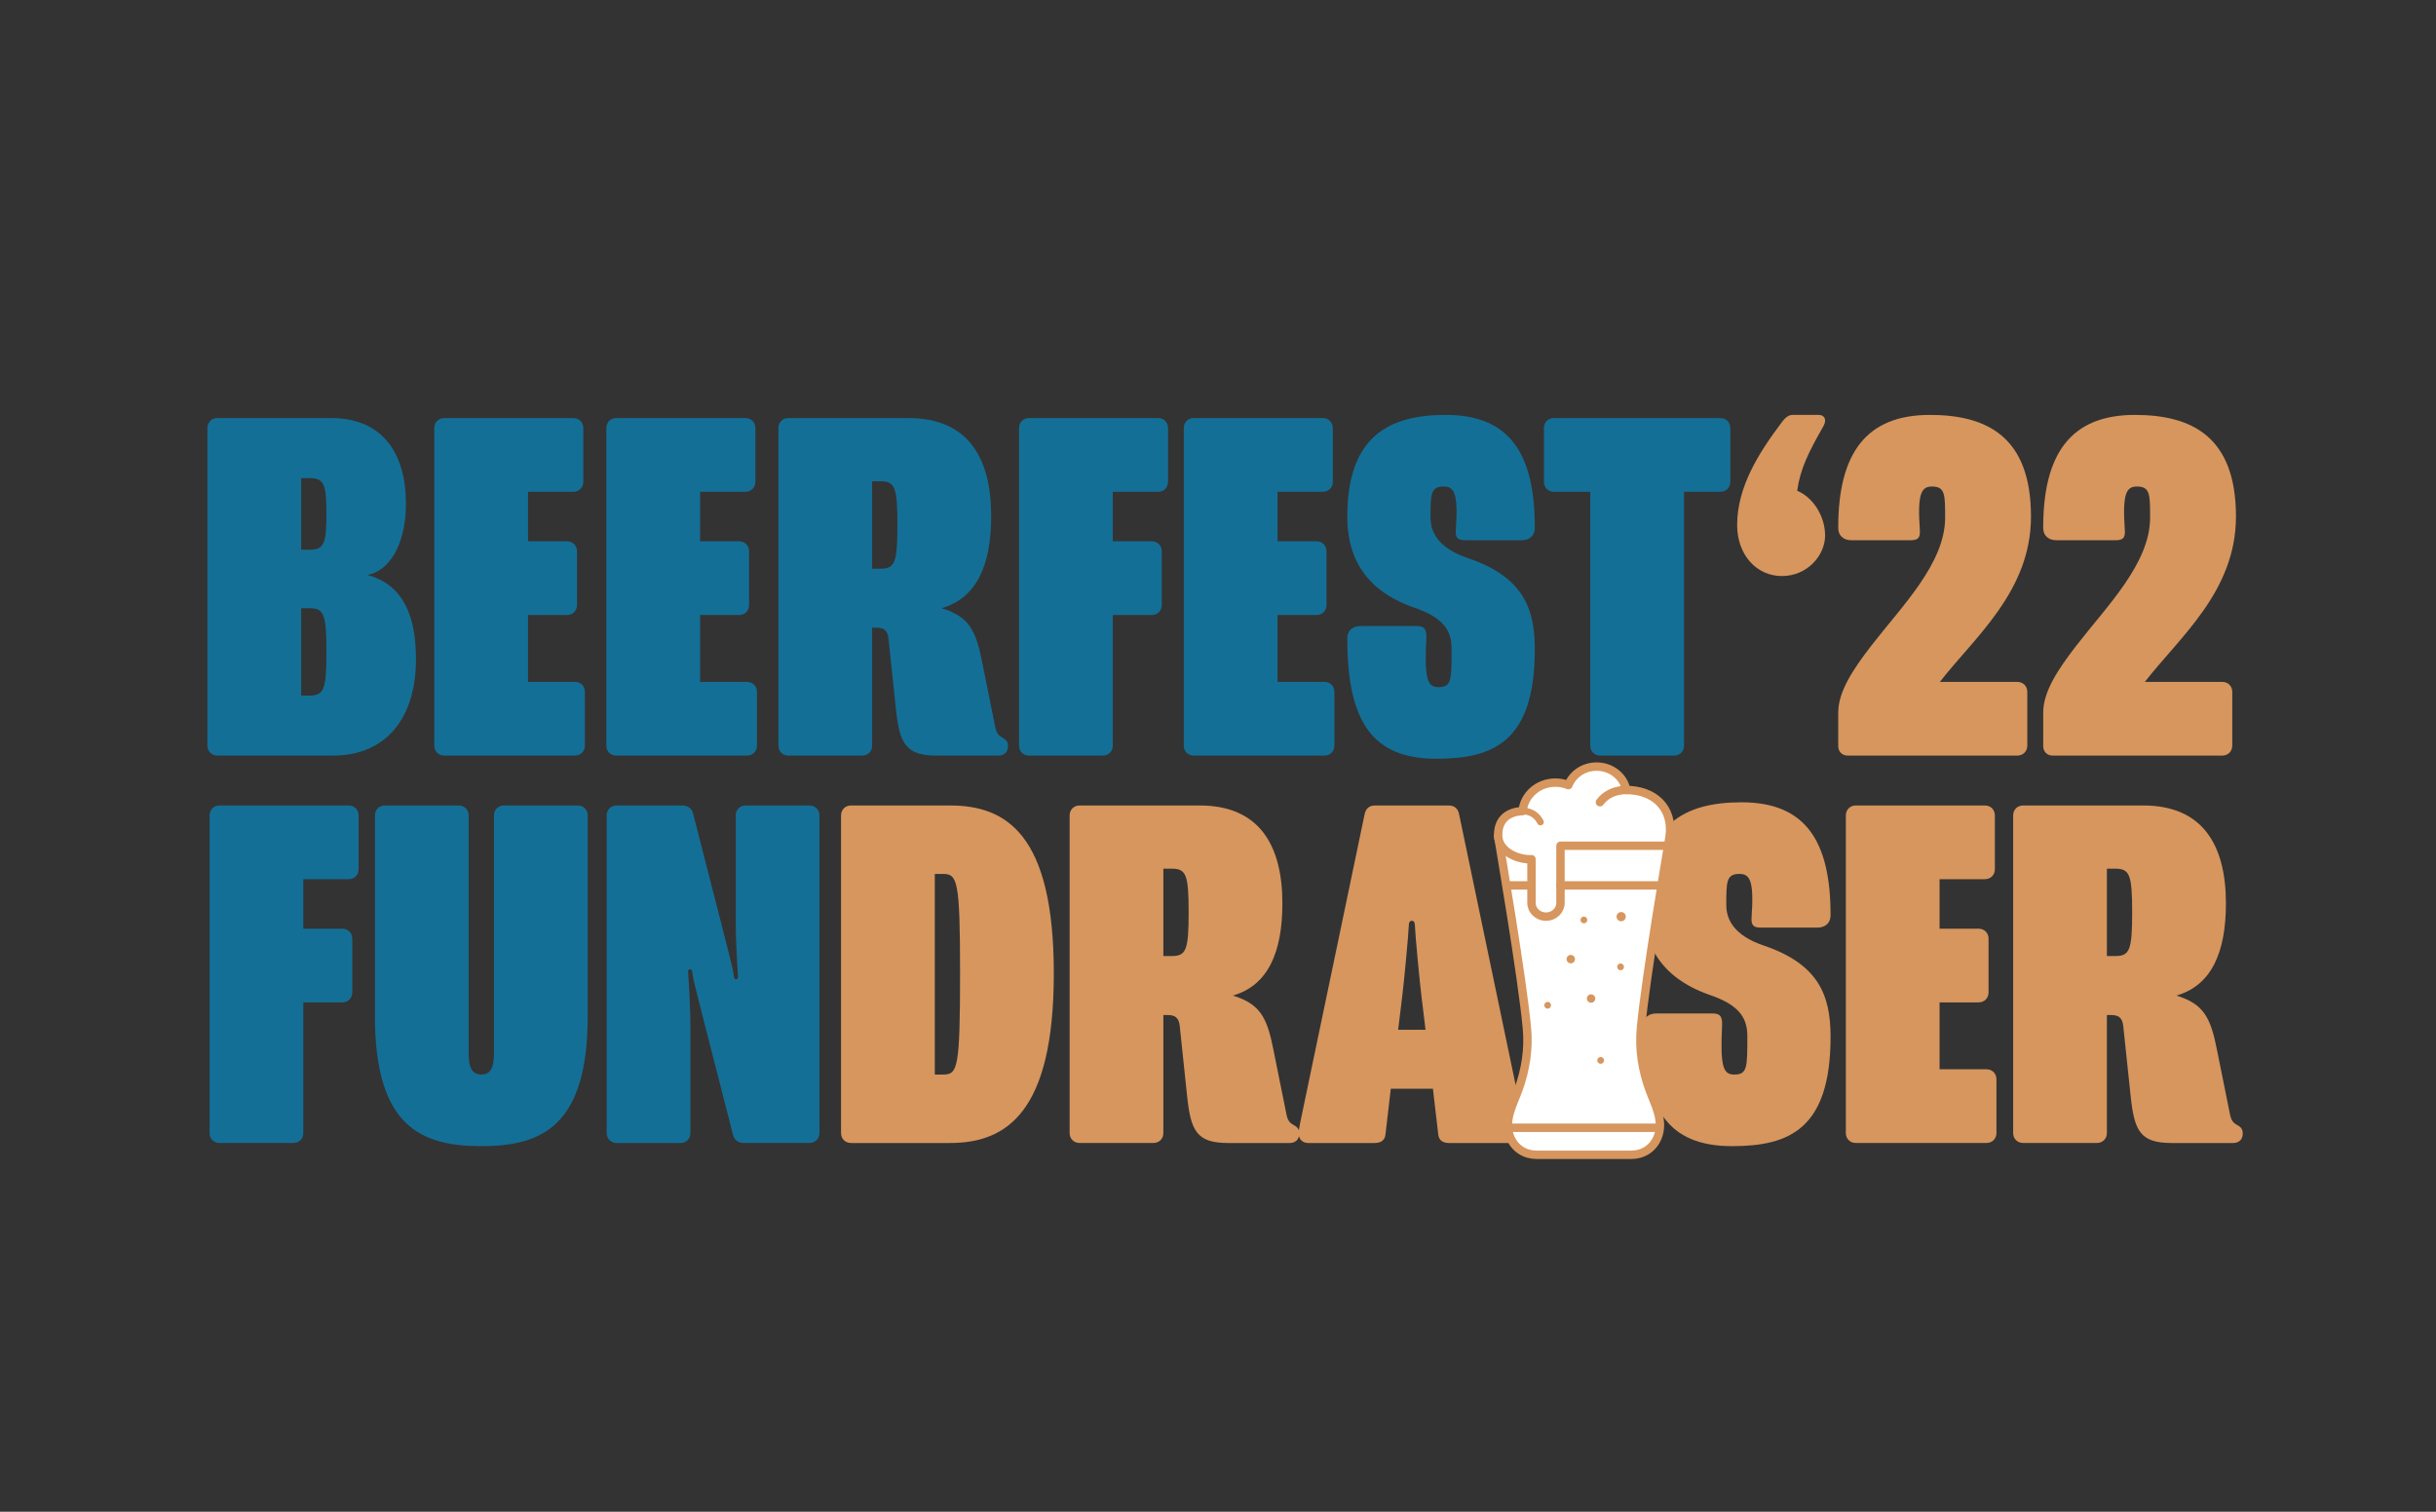 <?xml version="1.0" encoding="UTF-8"?><svg id="a" xmlns="http://www.w3.org/2000/svg" viewBox="0 0 290 180"><rect x="0" y="0" width="290" height="180" fill="#333333" stroke="none"/><g><path d="M24.949,134.904v-37.807c0-.689,.501-1.191,1.191-1.191h15.36c.69,0,1.191,.501,1.191,1.191v6.396c0,.689-.501,1.191-1.191,1.191h-5.392v5.894h4.64c.689,0,1.191,.501,1.191,1.191v6.396c0,.689-.502,1.191-1.191,1.191h-4.64v15.549c0,.69-.502,1.191-1.191,1.191h-8.777c-.69,0-1.191-.501-1.191-1.191Z" fill="#146f96"/><path d="M57.301,127.945c1.191,0,1.505-1.003,1.505-2.508v-28.34c0-.689,.502-1.191,1.191-1.191h8.777c.69,0,1.191,.501,1.191,1.191v23.888c0,13.104-5.455,15.486-12.665,15.486s-12.665-2.382-12.665-15.486v-23.888c0-.689,.502-1.191,1.191-1.191h8.777c.69,0,1.191,.501,1.191,1.191v28.34c0,1.505,.313,2.508,1.505,2.508Z" fill="#146f96"/><path d="M82.193,122.177v12.728c0,.69-.501,1.191-1.191,1.191h-7.586c-.69,0-1.191-.501-1.191-1.191v-37.807c0-.689,.501-1.191,1.191-1.191h7.837c.689,0,1.129,.438,1.254,.94l3.323,12.979c1.065,4.138,1.442,5.643,1.505,6.207,.062,.501,.125,.564,.313,.564,.188,0,.251-.188,.188-.627-.062-.878-.25-4.138-.25-6.145v-12.728c0-.689,.501-1.191,1.19-1.191h7.587c.689,0,1.191,.501,1.191,1.191v37.807c0,.69-.502,1.191-1.191,1.191h-7.837c-.69,0-1.129-.439-1.254-.94l-3.323-12.979c-1.066-4.138-1.442-5.643-1.505-6.207-.062-.502-.125-.564-.313-.564s-.251,.188-.188,.627c.063,.878,.251,4.138,.251,6.145Z" fill="#146f96"/><path d="M100.124,134.904v-37.807c0-.689,.501-1.191,1.191-1.191h11.787c6.709,0,12.352,3.448,12.352,20s-5.643,20.189-12.352,20.189h-11.787c-.69,0-1.191-.501-1.191-1.191Zm12.101-6.959c1.756,0,2.069-.501,2.069-12.038,0-11.16-.313-11.85-2.069-11.85h-.94v23.888h.94Z" fill="#d6965e"/><path d="M127.336,134.904v-37.807c0-.689,.502-1.191,1.191-1.191h14.295c7.022,0,9.844,4.64,9.844,11.662,0,5.894-1.756,9.781-5.894,10.972,3.26,1.003,4.075,2.633,4.827,6.458l1.568,7.774c.125,.564,.313,.878,.752,1.129,.438,.25,.752,.439,.752,1.066,0,.689-.438,1.128-1.128,1.128h-7.336c-3.762,0-4.451-1.442-4.891-5.643l-.878-8.339c-.125-1.003-.627-1.254-1.441-1.254h-.502v14.044c0,.69-.502,1.191-1.191,1.191h-8.777c-.689,0-1.191-.501-1.191-1.191Zm11.16-21.066h.94c1.756,0,2.069-.627,2.069-5.204s-.313-5.204-2.069-5.204h-.94v10.408Z" fill="#d6965e"/><path d="M164.942,135.03c-.062,.815-.627,1.066-1.316,1.066h-7.9c-.627,0-1.128-.439-1.128-1.128,0-.564,.251-1.505,.376-2.195l7.461-35.738c.126-.752,.564-1.128,1.254-1.128h8.778c.689,0,1.128,.376,1.254,1.128l7.461,35.738c.125,.69,.376,1.63,.376,2.195,0,.689-.502,1.128-1.129,1.128h-7.899c-.689,0-1.254-.251-1.316-1.066l-.627-5.392h-5.017l-.627,5.392Zm4.264-16.552c-.188-1.442-.752-7.461-.752-8.088,0-.564-.126-.752-.377-.752s-.376,.188-.376,.752c0,.627-.564,6.646-.752,8.088l-.502,4.138h3.261l-.502-4.138Z" fill="#d6965e"/><path d="M195.603,122.177c0-1.129,.815-1.505,1.568-1.505h6.708c.878,0,1.191,.313,1.129,1.505-.251,4.953,.188,5.768,1.442,5.768,1.567,0,1.567-.815,1.567-4.577,0-2.132-.94-3.699-4.452-4.891-6.27-2.194-7.963-6.458-7.963-10.847,0-9.53,4.954-12.101,11.725-12.101,7.587,0,10.597,4.577,10.597,13.417,0,1.128-.815,1.505-1.567,1.505h-6.709c-.878,0-1.191-.251-1.129-1.191,.313-4.389-.188-5.204-1.441-5.204-1.567,0-1.567,.94-1.567,3.699,0,1.756,.94,3.637,4.451,4.828,6.458,2.194,7.963,5.831,7.963,10.847,0,11.035-4.953,13.041-11.725,13.041-7.587,0-10.597-4.389-10.597-14.295Z" fill="#d6965e"/><path d="M219.743,134.904v-37.807c0-.689,.502-1.191,1.191-1.191h15.361c.689,0,1.19,.501,1.19,1.191v6.396c0,.689-.501,1.191-1.19,1.191h-5.393v5.894h4.64c.689,0,1.191,.501,1.191,1.191v6.396c0,.689-.502,1.191-1.191,1.191h-4.64v7.962h5.58c.689,0,1.191,.501,1.191,1.191v6.395c0,.69-.502,1.191-1.191,1.191h-15.549c-.689,0-1.191-.501-1.191-1.191Z" fill="#d6965e"/><path d="M239.661,134.904v-37.807c0-.689,.501-1.191,1.191-1.191h14.295c7.022,0,9.844,4.64,9.844,11.662,0,5.894-1.756,9.781-5.894,10.972,3.26,1.003,4.075,2.633,4.827,6.458l1.568,7.774c.125,.564,.313,.878,.752,1.129,.438,.25,.752,.439,.752,1.066,0,.689-.438,1.128-1.128,1.128h-7.336c-3.762,0-4.451-1.442-4.891-5.643l-.878-8.339c-.125-1.003-.627-1.254-1.441-1.254h-.502v14.044c0,.69-.502,1.191-1.191,1.191h-8.777c-.69,0-1.191-.501-1.191-1.191Zm11.16-21.066h.94c1.756,0,2.069-.627,2.069-5.204s-.313-5.204-2.069-5.204h-.94v10.408Z" fill="#d6965e"/></g><g><path d="M24.692,88.778V50.971c0-.689,.502-1.191,1.191-1.191h13.543c6.019,0,8.902,4.075,8.902,10.22,0,3.887-1.379,7.774-4.576,8.464,4.389,1.191,5.768,5.079,5.768,10.032,0,6.959-3.511,11.474-9.906,11.474h-13.73c-.689,0-1.191-.501-1.191-1.191Zm12.101-23.324c1.756,0,2.069-.627,2.069-4.263s-.313-4.264-2.069-4.264h-.94v8.527h.94Zm0,17.368c1.756,0,2.069-.627,2.069-5.204s-.313-5.204-2.069-5.204h-.94v10.408h.94Z" fill="#146f96"/><path d="M51.701,88.778V50.971c0-.689,.502-1.191,1.191-1.191h15.361c.689,0,1.19,.501,1.19,1.191v6.396c0,.689-.501,1.191-1.19,1.191h-5.393v5.894h4.64c.689,0,1.191,.501,1.191,1.191v6.396c0,.689-.502,1.191-1.191,1.191h-4.64v7.962h5.58c.689,0,1.191,.501,1.191,1.191v6.395c0,.69-.502,1.191-1.191,1.191h-15.549c-.689,0-1.191-.501-1.191-1.191Z" fill="#146f96"/><path d="M72.185,88.778V50.971c0-.689,.501-1.191,1.191-1.191h15.36c.69,0,1.191,.501,1.191,1.191v6.396c0,.689-.501,1.191-1.191,1.191h-5.392v5.894h4.64c.689,0,1.191,.501,1.191,1.191v6.396c0,.689-.502,1.191-1.191,1.191h-4.64v7.962h5.58c.689,0,1.191,.501,1.191,1.191v6.395c0,.69-.502,1.191-1.191,1.191h-15.549c-.69,0-1.191-.501-1.191-1.191Z" fill="#146f96"/><path d="M92.667,88.778V50.971c0-.689,.501-1.191,1.191-1.191h14.295c7.022,0,9.844,4.64,9.844,11.662,0,5.894-1.756,9.781-5.894,10.972,3.26,1.003,4.075,2.633,4.827,6.458l1.568,7.774c.125,.564,.313,.878,.752,1.129,.438,.25,.752,.439,.752,1.066,0,.689-.438,1.128-1.128,1.128h-7.336c-3.762,0-4.451-1.442-4.891-5.643l-.878-8.339c-.125-1.003-.627-1.254-1.441-1.254h-.502v14.044c0,.69-.502,1.191-1.191,1.191h-8.777c-.69,0-1.191-.501-1.191-1.191Zm11.16-21.066h.94c1.756,0,2.069-.627,2.069-5.204s-.313-5.204-2.069-5.204h-.94v10.408Z" fill="#146f96"/><path d="M121.315,88.778V50.971c0-.689,.502-1.191,1.191-1.191h15.361c.689,0,1.19,.501,1.19,1.191v6.396c0,.689-.501,1.191-1.19,1.191h-5.393v5.894h4.64c.689,0,1.191,.501,1.191,1.191v6.396c0,.689-.502,1.191-1.191,1.191h-4.64v15.549c0,.69-.502,1.191-1.191,1.191h-8.777c-.689,0-1.191-.501-1.191-1.191Z" fill="#146f96"/><path d="M140.927,88.778V50.971c0-.689,.501-1.191,1.191-1.191h15.36c.69,0,1.191,.501,1.191,1.191v6.396c0,.689-.501,1.191-1.191,1.191h-5.392v5.894h4.64c.689,0,1.191,.501,1.191,1.191v6.396c0,.689-.502,1.191-1.191,1.191h-4.64v7.962h5.58c.689,0,1.191,.501,1.191,1.191v6.395c0,.69-.502,1.191-1.191,1.191h-15.549c-.69,0-1.191-.501-1.191-1.191Z" fill="#146f96"/><path d="M160.394,76.05c0-1.128,.815-1.505,1.568-1.505h6.708c.878,0,1.191,.313,1.129,1.505-.251,4.953,.188,5.768,1.442,5.768,1.567,0,1.567-.815,1.567-4.577,0-2.132-.94-3.699-4.452-4.891-6.27-2.194-7.963-6.458-7.963-10.847,0-9.53,4.954-12.101,11.725-12.101,7.587,0,10.597,4.577,10.597,13.417,0,1.128-.815,1.505-1.567,1.505h-6.709c-.878,0-1.191-.251-1.129-1.191,.313-4.389-.188-5.204-1.441-5.204-1.567,0-1.567,.941-1.567,3.699,0,1.756,.94,3.637,4.451,4.828,6.458,2.194,7.963,5.831,7.963,10.847,0,11.035-4.953,13.041-11.725,13.041-7.587,0-10.597-4.389-10.597-14.295Z" fill="#146f96"/><path d="M189.317,88.778v-30.221h-4.326c-.689,0-1.19-.501-1.19-1.191v-6.396c0-.689,.501-1.191,1.19-1.191h19.813c.689,0,1.19,.501,1.19,1.191v6.396c0,.689-.501,1.191-1.19,1.191h-4.326v30.221c0,.69-.502,1.191-1.191,1.191h-8.778c-.689,0-1.191-.501-1.191-1.191Z" fill="#146f96"/><path d="M217.274,63.761c0,2.383-2.132,4.828-5.141,4.828s-5.33-2.508-5.33-6.082c0-4.514,2.571-8.59,5.268-12.164,.438-.627,.877-.94,1.316-.94h3.135c.627,0,1.003,.501,.564,1.317-1.818,3.197-2.759,5.079-3.135,7.712,1.943,.815,3.322,3.072,3.322,5.329Z" fill="#d6965e"/><path d="M222.785,76.865c3.637-4.702,8.778-9.781,8.778-15.236,0-2.758,0-3.699-1.567-3.699-1.254,0-1.756,.815-1.442,5.204,.062,.94-.251,1.191-1.129,1.191h-7.021c-.753,0-1.567-.376-1.567-1.505,0-8.84,3.322-13.417,10.909-13.417,6.771,0,12.038,2.571,12.038,12.101,0,8.903-6.709,14.358-10.847,19.687h9.217c.689,0,1.191,.501,1.191,1.191v6.395c0,.69-.502,1.191-1.191,1.191h-20.189c-.689,0-1.128-.501-1.128-1.128v-4.013c0-2.508,1.818-5.204,3.949-7.963Z" fill="#d6965e"/><path d="M247.187,76.865c3.637-4.702,8.778-9.781,8.778-15.236,0-2.758,0-3.699-1.567-3.699-1.254,0-1.756,.815-1.442,5.204,.062,.94-.251,1.191-1.129,1.191h-7.021c-.753,0-1.567-.376-1.567-1.505,0-8.84,3.322-13.417,10.909-13.417,6.771,0,12.038,2.571,12.038,12.101,0,8.903-6.709,14.358-10.847,19.687h9.217c.689,0,1.191,.501,1.191,1.191v6.395c0,.69-.502,1.191-1.191,1.191h-20.189c-.689,0-1.128-.501-1.128-1.128v-4.013c0-2.508,1.818-5.204,3.949-7.963Z" fill="#d6965e"/></g><g><path d="M198.775,99.536c-.231,1.464-2.85,16.693-3.427,22.892-.231,2.478,.157,4.947,1.002,7.281,.649,1.794,1.801,3.744,.979,5.72-.575,1.382-1.811,2.072-3.12,2.072h-11.293c-1.308,0-2.545-.69-3.12-2.072-.822-1.976,.33-3.926,.979-5.72,.844-2.334,1.232-4.803,1.002-7.281-.577-6.198-3.196-21.427-3.427-22.892" fill="#fff" stroke="#d6965e" stroke-linecap="round" stroke-linejoin="round"/><path d="M198.769,99.536c.426-3.384-1.882-5.471-5.163-5.471-.302-1.584-1.766-2.789-3.534-2.789-1.544,0-2.85,.921-3.361,2.209-.475-.192-.998-.3-1.548-.3-2.057,0-3.726,1.494-3.898,3.391-1.621,.068-2.917,.881-2.917,2.863,0,1.857,2.138,2.875,3.822,2.875,.051,0,.1-.009,.15-.011v5.216c0,.894,.776,1.625,1.725,1.625s1.725-.731,1.725-1.625v-6.818h12.814l.184-1.164Z" fill="#fff" stroke="#d6965e" stroke-linecap="round" stroke-linejoin="round"/><line x1="192.925" y1="115.123" x2="192.925" y2="115.123" fill="none" stroke="#d6965e" stroke-linecap="round" stroke-linejoin="round" stroke-width=".8"/><line x1="188.559" y1="109.538" x2="188.559" y2="109.538" fill="none" stroke="#d6965e" stroke-linecap="round" stroke-linejoin="round" stroke-width=".8"/><line x1="184.244" y1="119.695" x2="184.244" y2="119.695" fill="none" stroke="#d6965e" stroke-linecap="round" stroke-linejoin="round" stroke-width=".8"/><line x1="190.554" y1="126.259" x2="190.554" y2="126.259" fill="none" stroke="#d6965e" stroke-linecap="round" stroke-linejoin="round" stroke-width=".8"/><line x1="189.413" y1="118.894" x2="189.413" y2="118.894" fill="none" stroke="#d6965e" stroke-linecap="round" stroke-linejoin="round"/><line x1="186.996" y1="114.202" x2="186.996" y2="114.202" fill="none" stroke="#d6965e" stroke-linecap="round" stroke-linejoin="round"/><line x1="192.996" y1="109.144" x2="192.996" y2="109.144" fill="none" stroke="#d6965e" stroke-linecap="round" stroke-linejoin="round" stroke-width="1.1"/><path d="M181.266,96.576s1.385-.125,2.119,1.302" fill="none" stroke="#d6965e" stroke-linecap="round" stroke-linejoin="round" stroke-width=".8"/><path d="M193.607,94.065s-1.963-.116-3.139,1.453" fill="none" stroke="#d6965e" stroke-linecap="round" stroke-linejoin="round"/><line x1="179.523" y1="134.281" x2="197.285" y2="134.281" fill="none" stroke="#d6965e" stroke-linecap="round" stroke-linejoin="round"/><line x1="179.572" y1="105.422" x2="182.047" y2="105.422" fill="none" stroke="#d6965e" stroke-linecap="round" stroke-linejoin="round"/><line x1="185.758" y1="105.422" x2="197.621" y2="105.422" fill="none" stroke="#d6965e" stroke-linecap="round" stroke-linejoin="round"/></g></svg>